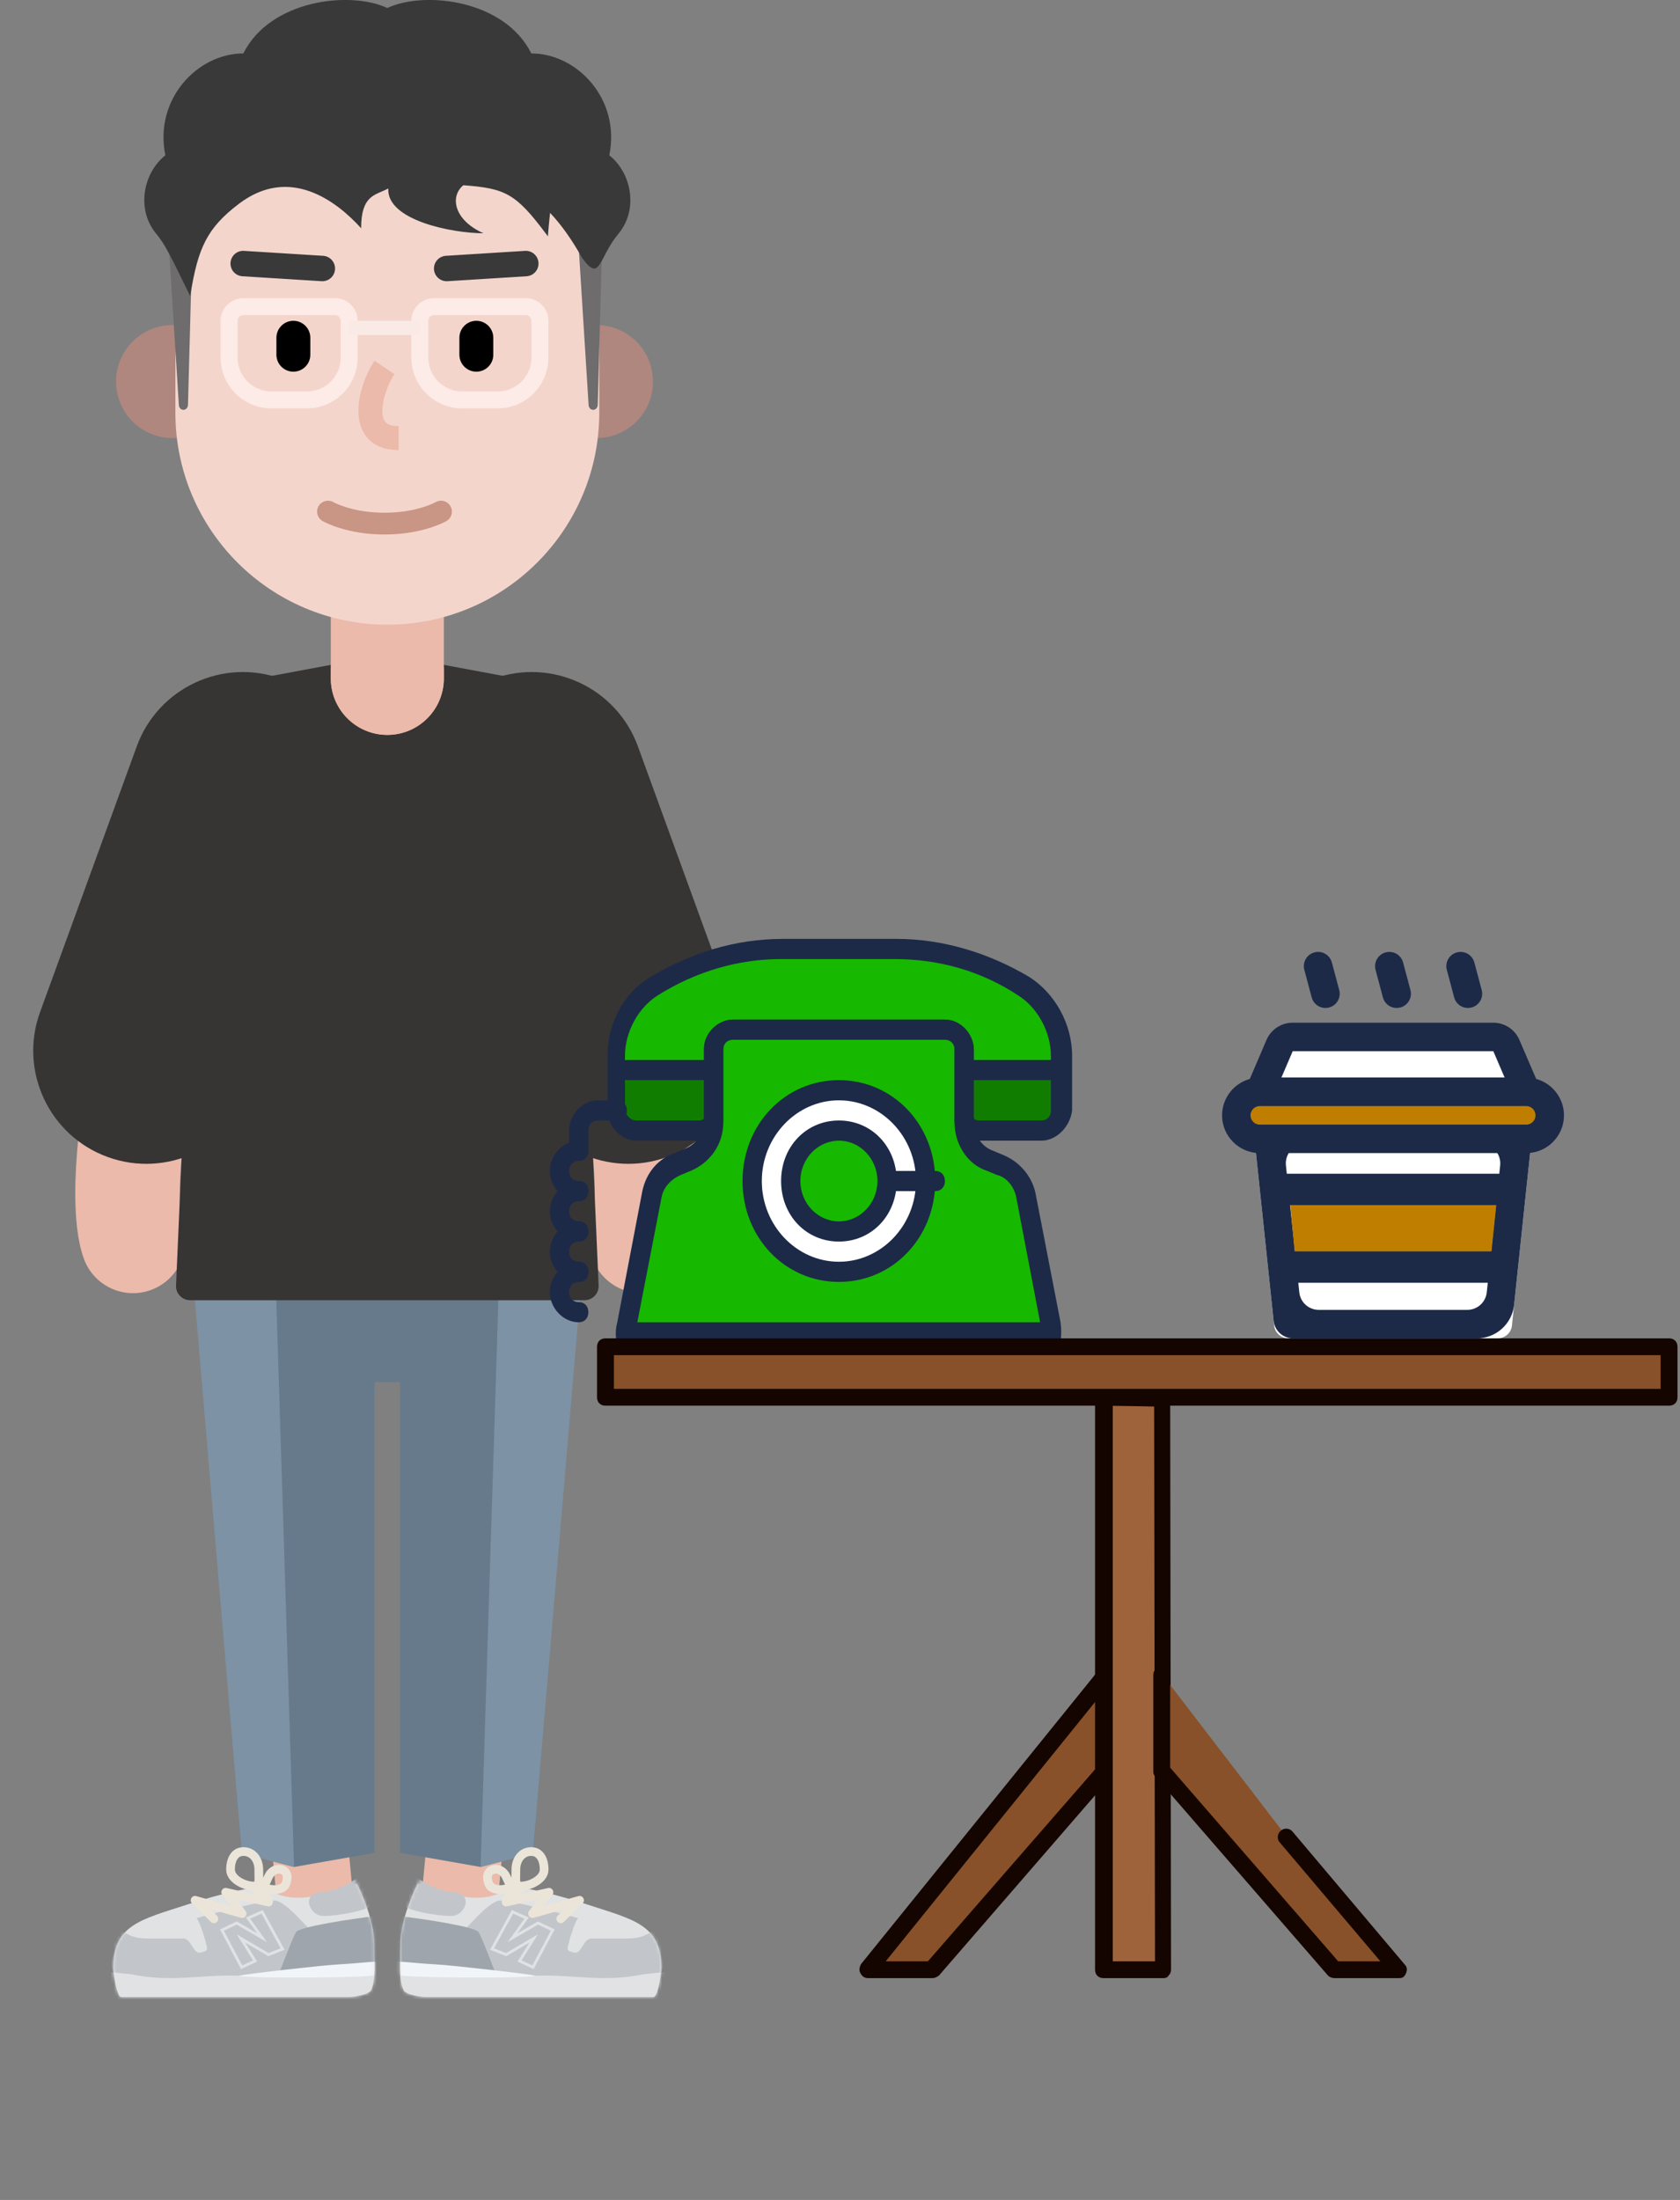 <svg width="524" height="686" viewBox="0 0 524 686" fill="none" xmlns="http://www.w3.org/2000/svg">
<rect x="0" y="0" width="524" height="686" fill="#808080" stroke="none"/>
<path d="M136.729 536.314C137.351 529.772 143.158 524.972 149.701 525.594C156.177 526.21 160.946 531.908 160.437 538.37L160.42 538.566L154.911 596.519C154.29 603.062 148.482 607.861 141.94 607.239C135.463 606.623 130.694 600.925 131.203 594.463L131.22 594.267L136.729 536.314ZM91.919 525.594C98.396 524.978 104.153 529.676 104.871 536.118L104.891 536.314L110.4 594.267C111.022 600.809 106.222 606.617 99.68 607.239C93.203 607.855 87.446 603.157 86.728 596.715L86.708 596.519L81.199 538.566C80.577 532.024 85.377 526.216 91.919 525.594Z" fill="#EBBAAA"/>
<path d="M120.81 431.008C148.8 431.008 171.491 420.649 171.491 407.871C171.491 395.093 148.8 384.734 120.81 384.734C92.819 384.734 70.128 395.093 70.128 407.871C70.128 420.649 92.819 431.008 120.81 431.008Z" fill="#667A8C"/>
<path d="M182.069 385.615H124.776V577.765L149.896 582.172L166.278 577.765L182.069 385.615Z" fill="#667A8C"/>
<path d="M182.509 385.615H156.067L149.896 582.172L166.203 577.985L182.509 385.615Z" fill="#7D92A4"/>
<path d="M59.551 385.615H116.843V577.765L91.723 582.172L75.341 577.765L59.551 385.615Z" fill="#667A8C"/>
<path d="M59.111 385.615H85.553L91.723 582.172L75.417 577.985L59.111 385.615Z" fill="#7D92A4"/>
<path d="M206.308 613.67C206.308 600.224 197.622 598.584 183.466 593.974C176.532 591.718 169.456 589.752 162.276 588.567C157.764 587.822 156.552 591.771 148.626 591.771C141.557 591.771 132.737 588.285 130.914 587.531C130.685 587.439 130.415 587.355 130.233 587.522C130.188 587.562 130.151 587.61 130.123 587.668C129.279 589.391 124.849 598.8 124.849 606.332C124.849 612.088 124.353 617.751 125.95 620.677C126.67 621.999 131.168 622.717 132.679 622.717H203.859C205.211 622.717 206.308 615.014 206.308 613.67Z" fill="#E0E2E4"/>
<mask id="mask0_53_510" style="mask-type:luminance" maskUnits="userSpaceOnUse" x="124" y="586" width="83" height="37">
<path d="M206.308 613.67C206.308 606.772 204.023 602.982 199.888 600.303C180.133 587.509 154.535 586.94 131.014 586.077C130.821 586.077 130.207 587.496 130.123 587.668C129.279 589.391 124.849 598.8 124.849 606.332C124.849 612.087 124.353 617.751 125.95 620.677C126.67 621.999 131.168 622.717 132.679 622.717H203.859C205.211 622.717 206.308 615.014 206.308 613.67Z" fill="white"/>
</mask>
<g mask="url(#mask0_53_510)">
<path d="M195.961 604.472C202.786 604.472 204.694 600.532 205.428 599.875C206.748 601.405 205.648 607.583 206.528 610.386C207.409 613.189 206.161 615.935 205.428 616.957L144.004 619.804C143.636 613.96 143.123 602.282 144.004 602.282C145.104 602.282 152.149 592.864 155.892 592.648C158.886 592.471 173.431 596.222 180.33 598.121C179.449 598.998 177.996 603.463 177.468 605.569C176.807 608.196 176.587 608.196 179.009 608.853C181.43 609.509 181.871 604.472 184.512 604.472H195.961Z" fill="#C2C6CA"/>
<path d="M149.286 602.502C148.23 600.748 131.233 598.266 124.409 597.464L121.326 616.296L155.671 618.27C153.983 613.744 150.343 604.251 149.286 602.502Z" fill="#9EA5AC"/>
<path d="M141.361 590.016C136.077 589.668 131.674 586.808 129.913 585.199C128.152 586.953 123.793 591.77 124.849 593.52C126.17 595.71 136.297 597.464 140.7 597.464C145.104 597.464 147.966 590.457 141.361 590.016Z" fill="#C2C6CA"/>
<path d="M167.34 616.08C178.568 615.639 188.255 618.27 200.584 615.639C222.599 613.233 211.289 614.661 216.875 625.313H130.536C121.987 623.308 119.15 610.915 125.509 611.92C139.38 614.106 158.749 616.415 167.34 616.08Z" fill="#E0E2E4"/>
<path d="M122.207 615.639C125.201 616.869 165.798 616.957 167.12 616.08C164.037 615.424 141.353 612.863 136.297 612.577C128.592 612.136 125.656 611.554 122.207 611.7C120.96 612.577 119.213 614.414 122.207 615.639Z" fill="#F1F5F9"/>
</g>
<path d="M162.513 587.105C163.155 586.717 163.989 586.923 164.376 587.565C164.764 588.207 164.558 589.041 163.916 589.429L163.705 589.552C163.204 589.842 162.099 590.467 161.741 590.684C161.639 590.746 161.54 590.807 161.445 590.867L161.344 590.931L170.925 588.737C172.141 588.459 173.043 589.823 172.348 590.827L172.303 590.888L169.686 594.288L180.4 591.258C181.726 590.883 182.686 592.484 181.775 593.475L181.723 593.53L175.869 599.307C175.335 599.834 174.476 599.828 173.949 599.295C173.444 598.783 173.429 597.97 173.9 597.44L173.962 597.375L176.057 595.307L166.478 598.017C165.244 598.366 164.273 596.974 164.989 595.943L165.033 595.883L167.846 592.227L158.176 594.442C157.352 594.631 156.566 594.03 156.518 593.2L156.515 593.119C156.515 591.303 157.744 589.981 160.012 588.56L160.335 588.362C160.808 588.075 162.295 587.237 162.513 587.105Z" fill="#EBE5D9"/>
<path d="M165.649 576.002C162.22 576.002 159.616 578.899 159.548 582.813L159.541 583.725L159.514 585.471C159.514 585.536 159.514 585.599 159.514 585.665C159.517 586.575 159.57 587.202 159.705 587.717C159.863 588.319 160.138 588.753 160.569 589.038C160.99 589.333 161.623 589.488 162.485 589.488C164.278 589.488 166.42 588.823 168.089 587.721C169.972 586.472 171.074 584.813 171.074 582.97C171.074 580.972 170.586 579.235 169.672 577.998C168.72 576.706 167.341 576.002 165.649 576.002ZM165.649 578.717C166.474 578.717 167.043 579.007 167.487 579.61C168.029 580.343 168.359 581.517 168.359 582.97C168.359 583.793 167.776 584.671 166.591 585.457C165.361 586.269 163.737 586.773 162.485 586.773L162.325 586.77L162.283 586.768L162.277 586.72L162.259 586.538C162.243 586.342 162.233 586.1 162.23 585.808L162.231 585.242L162.26 583.406L162.262 582.97C162.262 580.406 163.754 578.717 165.649 578.717Z" fill="#EBE5D9"/>
<path d="M152.923 581.892C151.776 582.398 151.049 583.286 150.79 584.444C150.541 585.548 150.731 586.86 151.331 588.2C151.883 589.431 153.126 590.214 154.775 590.483C156.24 590.72 157.892 590.52 159.109 589.979L159.237 589.921C159.733 589.688 160.063 589.425 160.262 589.126L160.095 589.014L160.431 588.765L160.455 588.684C160.458 588.673 160.461 588.662 160.463 588.652L160.474 588.589C160.509 588.393 160.504 588.182 160.468 587.956C160.41 587.599 160.276 587.202 160.046 586.67L159.842 586.213L159.327 585.114L159.151 584.725C157.951 582.042 155.277 580.846 152.923 581.892ZM156.617 585.714L156.671 585.83L156.793 586.1C156.855 586.236 156.919 586.375 156.991 586.528L157.458 587.529L157.52 587.67L157.473 587.683C156.79 587.868 155.949 587.924 155.211 587.804C154.39 587.67 153.941 587.388 153.808 587.09C153.434 586.254 153.328 585.527 153.438 585.04C153.51 584.719 153.662 584.533 154.022 584.375C154.92 583.975 155.993 584.432 156.617 585.714Z" fill="#EBE5D9"/>
<path d="M164.93 597.94L159.664 595.583L152.843 607.98L157.91 609.999L165.126 605.765L161.418 611.666L166.431 614.027L173.009 601.645L167.759 599.158L161.411 602.839L164.93 597.94ZM160.045 596.719L163.584 598.303L158.297 605.664L167.801 600.152L171.797 602.046L166.046 612.871L162.694 611.292L167.792 603.179L157.835 609.02L154.096 607.53L160.045 596.719ZM35.312 613.67C35.312 600.224 43.998 598.584 58.154 593.974C65.088 591.718 72.164 589.752 79.344 588.567C83.855 587.822 85.068 591.771 92.993 591.771C100.063 591.771 108.883 588.285 110.706 587.531C110.934 587.439 111.205 587.355 111.387 587.522C111.432 587.562 111.469 587.61 111.497 587.668C112.341 589.391 116.771 598.8 116.771 606.332C116.771 612.088 117.267 617.751 115.67 620.677C114.949 621.999 110.451 622.717 108.941 622.717H37.761C36.409 622.717 35.312 615.014 35.312 613.67Z" fill="#E0E2E4"/>
<mask id="mask1_53_510" style="mask-type:luminance" maskUnits="userSpaceOnUse" x="35" y="586" width="82" height="37">
<path d="M35.312 613.67C35.312 606.772 37.597 602.982 41.732 600.303C61.487 587.509 87.085 586.94 110.606 586.077C110.798 586.077 111.413 587.496 111.497 587.668C112.341 589.391 116.771 598.8 116.771 606.332C116.771 612.087 117.267 617.751 115.67 620.677C114.949 621.999 110.451 622.717 108.941 622.717H37.761C36.409 622.717 35.312 615.014 35.312 613.67Z" fill="white"/>
</mask>
<g mask="url(#mask1_53_510)">
<path d="M45.659 604.472C38.834 604.472 36.926 600.532 36.192 599.875C34.871 601.405 35.972 607.583 35.091 610.386C34.211 613.189 35.458 615.935 36.192 616.957L97.616 619.804C97.983 613.96 98.497 602.282 97.616 602.282C96.516 602.282 89.47 592.864 85.728 592.648C82.734 592.471 68.189 596.222 61.29 598.121C62.171 598.998 63.624 603.463 64.152 605.569C64.813 608.196 65.033 608.196 62.611 608.853C60.189 609.509 59.749 604.472 57.107 604.472H45.659Z" fill="#C2C6CA"/>
<path d="M92.333 602.502C93.39 600.748 110.386 598.266 117.211 597.464L120.293 616.296L85.948 618.27C87.636 613.744 91.276 604.251 92.333 602.502Z" fill="#9EA5AC"/>
<path d="M100.259 590.016C105.542 589.668 109.945 586.808 111.707 585.199C113.468 586.953 117.827 591.77 116.771 593.52C115.449 595.71 105.322 597.464 100.919 597.464C96.516 597.464 93.654 590.457 100.259 590.016Z" fill="#C2C6CA"/>
<path d="M74.28 616.08C63.052 615.639 53.365 618.27 41.036 615.639C19.02 613.233 30.331 614.661 24.744 625.313H111.083C119.633 623.308 122.469 610.915 116.11 611.92C102.24 614.106 82.871 616.415 74.28 616.08Z" fill="#E0E2E4"/>
<path d="M119.412 615.639C116.418 616.869 75.821 616.957 74.5 616.08C77.582 615.424 100.267 612.863 105.322 612.577C113.028 612.136 115.963 611.554 119.412 611.7C120.66 612.577 122.407 614.414 119.412 615.639Z" fill="#F1F5F9"/>
</g>
<path d="M77.243 587.565C77.631 586.923 78.465 586.717 79.107 587.105L79.493 587.328C80.028 587.634 80.934 588.15 81.284 588.362L81.608 588.56C83.875 589.981 85.104 591.303 85.104 593.119C85.104 593.964 84.344 594.596 83.523 594.458L83.444 594.442L73.773 592.227L76.587 595.883C77.369 596.899 76.437 598.317 75.214 598.035L75.142 598.017L65.562 595.307L67.658 597.375C68.17 597.881 68.196 598.693 67.731 599.229L67.67 599.295C67.165 599.807 66.353 599.833 65.816 599.368L65.751 599.307L59.897 593.53C58.916 592.562 59.835 590.936 61.147 591.239L61.22 591.258L71.934 594.288L69.317 590.888C68.556 589.9 69.418 588.51 70.621 588.722L70.695 588.737L80.275 590.931L80.029 590.776L79.757 590.612C79.223 590.296 77.947 589.575 77.703 589.429C77.062 589.041 76.856 588.207 77.243 587.565Z" fill="#EBE5D9"/>
<path d="M75.97 576.002C74.278 576.002 72.899 576.706 71.946 578.001C71.034 579.235 70.546 580.972 70.546 582.97C70.546 584.812 71.648 586.472 73.528 587.719C75.2 588.823 77.341 589.488 79.135 589.488C79.997 589.488 80.631 589.333 81.082 589.017C81.481 588.755 81.756 588.32 81.915 587.717C82.041 587.236 82.095 586.658 82.104 585.845V585.291L82.075 583.482L82.073 582.97C82.073 578.977 79.445 576.002 75.97 576.002ZM75.97 578.717C77.866 578.717 79.358 580.406 79.358 582.97L79.362 583.566L79.39 585.418C79.391 585.5 79.391 585.578 79.391 585.66L79.39 585.795C79.386 586.141 79.373 586.417 79.352 586.632L79.337 586.768L79.295 586.77L79.135 586.773C77.882 586.773 76.259 586.269 75.026 585.455C73.844 584.671 73.26 583.792 73.26 582.97C73.26 581.518 73.59 580.344 74.131 579.612C74.576 579.007 75.145 578.717 75.97 578.717Z" fill="#EBE5D9"/>
<path d="M82.27 585.162L81.726 586.326C81.696 586.392 81.671 586.449 81.637 586.526C81.368 587.13 81.215 587.567 81.152 587.952L81.137 588.065C81.119 588.215 81.117 588.355 81.131 588.49L81.148 588.602L81.162 588.676C81.173 588.721 81.187 588.764 81.215 588.849L81.488 589.038L81.357 589.126C81.573 589.449 81.943 589.731 82.519 589.983C83.728 590.52 85.379 590.72 86.842 590.484C88.493 590.214 89.737 589.431 90.288 588.201C90.888 586.86 91.079 585.548 90.83 584.443C90.57 583.286 89.843 582.398 88.692 581.891C86.382 580.864 83.758 582.003 82.53 584.592L82.27 585.162ZM84.889 585.963L84.947 585.833C85.561 584.46 86.672 583.963 87.594 584.373C87.957 584.533 88.109 584.719 88.181 585.039C88.291 585.527 88.186 586.254 87.811 587.091C87.678 587.388 87.23 587.67 86.406 587.804L86.247 587.827C85.55 587.915 84.781 587.855 84.15 587.685L84.099 587.67L84.312 587.2L84.706 586.363C84.77 586.225 84.829 586.094 84.889 585.963Z" fill="#EBE5D9"/>
<path d="M88.777 607.98L81.956 595.583L76.689 597.94L80.209 602.839L73.861 599.158L68.611 601.645L75.189 614.027L80.202 611.666L76.493 605.764L83.71 609.999L88.777 607.98ZM81.575 596.719L87.523 607.53L83.784 609.02L73.828 603.179L78.926 611.292L75.573 612.872L69.822 602.046L73.819 600.152L83.323 605.664L78.035 598.303L81.575 596.719Z" fill="#E0E2E4"/>
<path d="M55.485 242.305C59.91 234.461 69.855 231.69 77.699 236.114C85.543 240.539 88.314 250.485 83.89 258.328C75.779 272.707 67.29 299.399 61.656 327.456L61.385 328.819C58.927 341.288 57.227 353.131 56.49 362.891L56.451 363.421C56.09 368.408 55.996 372.707 56.161 376.119L56.192 376.691C56.263 377.905 56.368 378.959 56.498 379.833L56.57 380.28C56.671 380.871 56.764 381.247 56.806 381.364C59.884 389.828 55.518 399.184 47.054 402.262C38.591 405.339 29.235 400.973 26.157 392.51C21.371 379.348 23.288 352.872 29.681 321.036C35.933 289.904 45.366 260.243 55.485 242.305ZM163.921 236.114C171.764 231.69 181.71 234.461 186.135 242.305C196.254 260.243 205.687 289.904 211.938 321.036C218.331 352.872 220.248 379.348 215.462 392.51C212.385 400.973 203.029 405.339 194.565 402.262C186.186 399.215 181.823 390.014 184.723 381.619L184.813 381.364C184.862 381.231 184.974 380.766 185.091 380.032C185.256 378.99 185.383 377.673 185.458 376.119L185.486 375.489C185.612 372.184 185.508 368.105 185.169 363.421L185.088 362.356C184.317 352.522 182.585 340.63 180.1 328.138L179.964 327.456C174.33 299.399 165.841 272.707 157.73 258.328C153.305 250.485 156.077 240.539 163.921 236.114Z" fill="#EBBAAA"/>
<path d="M132.714 256.883C126.054 238.585 135.489 218.354 153.786 211.694C172.084 205.034 192.316 214.468 198.975 232.766L229.122 315.592C235.781 333.89 226.347 354.122 208.05 360.782C189.752 367.441 169.52 358.007 162.861 339.709L132.714 256.883Z" fill="#373434"/>
<path d="M108.906 256.883C115.566 238.585 106.131 218.353 87.834 211.694C69.536 205.034 49.304 214.468 42.645 232.766L12.498 315.592C5.839 333.89 15.273 354.122 33.57 360.781C51.868 367.441 72.1 358.007 78.76 339.709L108.906 256.883Z" fill="#373434"/>
<path d="M55.66 235.591C55.112 224.577 62.79 214.854 73.631 212.834L120.81 204.042L167.989 212.834C178.83 214.854 186.508 224.577 185.96 235.591L182.509 304.965L186.715 400.847C186.825 403.354 184.822 405.447 182.312 405.447H59.308C56.798 405.447 54.795 403.354 54.905 400.847L59.11 304.965L55.66 235.591Z" fill="#373434"/>
<path d="M103.181 209.331C103.181 199.595 111.074 191.702 120.81 191.702C130.546 191.702 138.438 199.595 138.438 209.331V211.534C138.438 221.27 130.546 229.163 120.81 229.163C111.074 229.163 103.181 221.27 103.181 211.534V209.331Z" fill="#EBBAAA"/>
<path d="M120.81 143.224H120.81C111.074 143.224 103.181 151.116 103.181 160.852V211.534C103.181 221.27 111.074 229.162 120.81 229.162H120.81C130.546 229.162 138.438 221.27 138.438 211.534V160.852C138.438 151.116 130.546 143.224 120.81 143.224Z" fill="#EBBAAA"/>
<path opacity="0.5" d="M186.035 136.614C195.771 136.614 203.663 128.721 203.663 118.985C203.663 109.25 195.771 101.357 186.035 101.357C176.299 101.357 168.407 109.25 168.407 118.985C168.407 128.721 176.299 136.614 186.035 136.614ZM53.822 136.614C44.086 136.614 36.193 128.721 36.193 118.985C36.193 109.25 44.086 101.357 53.822 101.357C63.557 101.357 71.45 109.25 71.45 118.985C71.45 128.721 63.557 136.614 53.822 136.614Z" fill="#DE8E7C"/>
<path d="M54.703 75.795C54.703 39.285 84.3 9.688 120.81 9.688C157.32 9.688 186.917 39.285 186.917 75.795V128.68C186.917 165.19 157.32 194.787 120.81 194.787C84.3 194.787 54.703 165.19 54.703 128.68V75.795Z" fill="#F4D5CC"/>
<path d="M163.752 78.227C165.938 78.09 167.822 79.752 167.958 81.938C168.092 84.085 166.493 85.939 164.366 86.135L164.247 86.144L139.567 87.687C137.381 87.823 135.498 86.162 135.361 83.975C135.227 81.829 136.826 79.975 138.954 79.778L139.072 79.769L163.752 78.227ZM71.899 81.938C72.033 79.791 73.851 78.151 75.986 78.221L76.105 78.227L100.785 79.769C102.971 79.906 104.633 81.789 104.496 83.975C104.362 86.122 102.544 87.763 100.409 87.692L100.29 87.687L75.61 86.144C73.424 86.007 71.762 84.124 71.899 81.938Z" fill="#393939"/>
<path d="M164 92.983H135.353C131.459 92.983 128.302 96.14 128.302 100.034V111.493C128.302 120.255 135.405 127.358 144.168 127.358H155.185C163.948 127.358 171.051 120.255 171.051 111.493V100.034C171.051 96.14 167.894 92.983 164 92.983ZM135.353 98.271H164C164.973 98.271 165.762 99.061 165.762 100.034V111.493C165.762 117.335 161.027 122.07 155.185 122.07H144.168C138.326 122.07 133.591 117.335 133.591 111.493V100.034C133.591 99.061 134.38 98.271 135.353 98.271ZM104.504 92.983H75.858C71.963 92.983 68.806 96.14 68.806 100.034V111.493C68.806 120.255 75.909 127.358 84.672 127.358H95.689C104.452 127.358 111.555 120.255 111.555 111.493V100.034C111.555 96.14 108.398 92.983 104.504 92.983ZM75.858 98.271H104.504C105.477 98.271 106.267 99.061 106.267 100.034V111.493C106.267 117.335 101.531 122.07 95.689 122.07H84.672C78.83 122.07 74.095 117.334 74.095 111.493V100.034C74.095 99.061 74.884 98.271 75.858 98.271Z" fill="#FCEBE6"/>
<path d="M130.946 100.034H108.911V104.441H130.946V100.034Z" fill="#F9EAE6"/>
<path d="M148.575 100.034C151.451 100.034 153.79 102.33 153.862 105.188L153.863 105.323V110.611C153.863 113.532 151.495 115.9 148.575 115.9C145.699 115.9 143.359 113.604 143.288 110.746L143.286 110.611V105.323C143.286 102.402 145.654 100.034 148.575 100.034ZM91.503 100.034C94.379 100.034 96.718 102.33 96.79 105.188L96.791 105.323V110.611C96.791 113.532 94.423 115.9 91.503 115.9C88.627 115.9 86.287 113.604 86.216 110.746L86.214 110.611V105.323C86.214 102.402 88.582 100.034 91.503 100.034Z" fill="black"/>
<path d="M135.856 156.594C137.477 155.654 139.553 156.207 140.493 157.829C141.433 159.45 140.88 161.526 139.258 162.466L139.041 162.587C138.974 162.623 138.898 162.663 138.813 162.707C138.512 162.862 138.162 163.031 137.765 163.21C136.667 163.704 135.389 164.192 133.937 164.643C129.856 165.913 125.166 166.669 119.929 166.669C114.691 166.669 110.001 165.913 105.92 164.643C104.469 164.192 103.19 163.704 102.092 163.21C101.761 163.061 101.463 162.919 101.199 162.786L101.044 162.707C100.845 162.604 100.697 162.523 100.599 162.466C98.977 161.526 98.424 159.45 99.364 157.829C100.284 156.241 102.294 155.678 103.9 156.537L104.095 156.645C104.227 156.715 104.455 156.829 104.778 156.976L104.877 157.021C105.73 157.405 106.752 157.795 107.935 158.163C111.383 159.235 115.397 159.883 119.929 159.883C124.46 159.883 128.474 159.235 131.922 158.163C133.007 157.825 133.956 157.47 134.763 157.117L134.98 157.021C135.355 156.852 135.617 156.722 135.763 156.645L135.856 156.594Z" fill="#C99584"/>
<path d="M188.235 60.144C188.337 57.381 186.336 55.082 183.831 55.082C181.233 55.082 179.199 57.548 179.445 60.402L183.594 126.377C183.664 127.186 184.277 127.8 185.01 127.8C185.775 127.8 186.401 127.136 186.434 126.296L188.235 60.144ZM60.429 60.144C60.531 57.381 58.53 55.082 56.025 55.082C53.427 55.082 51.393 57.548 51.639 60.402L55.788 126.377C55.858 127.186 56.471 127.8 57.204 127.8C57.969 127.8 58.595 127.136 58.628 126.296L60.429 60.144Z" fill="#6E6C6C"/>
<path d="M121.001 2.406C132.791 -2.935 157.465 0.073 165.716 16.658C180.003 16.658 193.62 30.902 190.048 48.434C196.899 53.858 199.156 65.081 193.087 72.65L192.901 72.878C186.601 80.449 187.3 88.362 181.565 80.429C178.346 74.683 175.073 70.072 171.569 66.372L171.473 67.268C171.266 69.236 171.065 71.369 170.889 73.695L170.302 72.907C160.839 60.261 157.564 58.743 144.516 57.762C140.188 61.345 141.67 68.697 150.796 72.736C141.06 72.736 120.535 68.697 121.113 58.764L120.874 58.889C116.965 60.904 112.64 60.882 112.64 71.178C104.886 62.584 90.311 51.625 74.594 63.495C64.522 71.102 61.733 77.397 59.401 91.886L59.331 92.328L54.078 81.628C52.907 79.586 51.528 76.328 48.904 73.103L48.719 72.878C42.419 65.308 44.652 53.913 51.572 48.434C48 30.902 61.617 16.658 75.904 16.658C84.2 -0.018 109.1 -2.968 120.811 2.494L121.001 2.406Z" fill="#393939"/>
<path d="M116.812 112.5L123.045 116.656C120.927 119.834 119.267 124.604 119.267 128.074C119.267 131.42 120.475 132.827 124.173 132.866L124.336 132.867V140.359C116.163 140.359 111.775 135.423 111.775 128.074C111.775 123.097 113.846 117.054 116.658 112.734L116.812 112.5Z" fill="#EBBAAA"/>
<path d="M300.732 350.032V327.38C300.732 323.605 298.327 321.088 294.721 321.088H228.597C224.991 321.088 222.586 323.605 222.586 327.38V350.032C222.586 355.695 218.98 360.099 214.171 361.987L211.165 363.245C206.957 364.504 203.952 368.279 203.35 372.683L195.536 413.582C194.334 421.132 199.744 428.683 207.558 428.683H316.361C324.175 428.683 329.585 421.132 328.383 413.582L320.569 372.683C319.968 368.279 316.962 364.504 312.754 363.245L309.147 361.987C304.338 360.099 300.732 355.066 300.732 350.032Z" fill="#17B800"/>
<path d="M261.659 384.009C269.959 384.009 276.687 376.967 276.687 368.279C276.687 359.591 269.959 352.549 261.659 352.549C253.359 352.549 246.631 359.591 246.631 368.279C246.631 376.967 253.359 384.009 261.659 384.009Z" fill="#17B800"/>
<path d="M261.659 339.965C246.631 339.965 234.609 352.549 234.609 368.279C234.609 384.009 246.631 396.593 261.659 396.593C276.687 396.593 288.71 384.009 288.71 368.279C288.71 352.549 276.687 339.965 261.659 339.965ZM261.659 384.009C253.244 384.009 246.631 377.088 246.631 368.279C246.631 359.47 253.244 352.549 261.659 352.549C270.075 352.549 276.687 359.47 276.687 368.279C276.687 377.088 270.075 384.009 261.659 384.009Z" fill="white"/>
<path d="M194.935 415.469C194.935 422.391 200.345 428.054 206.957 428.054H315.76C322.372 428.054 327.782 422.391 327.782 415.469H194.935Z" fill="#107D00"/>
<path d="M319.367 307.246C307.344 299.695 293.519 295.92 279.693 295.92H244.227C230.401 295.92 216.575 299.695 204.553 307.246C196.738 312.28 192.531 320.459 192.531 329.268V346.257C192.531 350.032 194.935 352.549 198.542 352.549H217.778C219.581 352.549 221.384 351.29 222.586 350.032V327.38C222.586 323.605 224.991 321.088 228.598 321.088H294.721C298.327 321.088 300.732 323.605 300.732 327.38V350.032C301.934 351.92 303.738 352.549 305.541 352.549H324.777C328.383 352.549 330.788 350.032 330.788 346.257V329.268C330.788 320.459 326.58 312.28 319.367 307.246Z" fill="#17B800"/>
<path d="M192.531 333.673V346.257C192.531 350.032 194.935 352.549 198.542 352.549H217.778C219.581 352.549 221.384 351.29 222.586 350.032V333.673H192.531ZM300.732 333.673V350.032C301.934 351.92 303.738 352.549 305.541 352.549H324.777C328.383 352.549 330.788 350.032 330.788 346.257V333.673H300.732Z" fill="#107D00"/>
<path d="M327.782 418.615H195.536C193.733 418.615 192.531 417.357 192.531 415.469C192.531 413.582 193.733 412.323 195.536 412.323H327.782C329.586 412.323 330.788 413.582 330.788 415.469C330.788 417.357 329.586 418.615 327.782 418.615ZM291.715 371.425H279.092C277.288 371.425 276.086 370.167 276.086 368.279C276.086 366.391 277.288 365.133 279.092 365.133H291.715C293.519 365.133 294.721 366.391 294.721 368.279C294.721 370.167 293.519 371.425 291.715 371.425ZM303.738 336.819C301.934 336.819 300.732 335.56 300.732 333.673C300.732 331.785 301.934 330.527 303.738 330.527H327.782C329.586 330.527 330.788 331.785 330.788 333.673C330.788 335.56 329.586 336.819 327.782 336.819H303.738ZM219.581 336.819H195.536C193.733 336.819 192.531 335.56 192.531 333.673C192.531 331.785 193.733 330.527 195.536 330.527H219.581C221.384 330.527 222.586 331.785 222.586 333.673C222.586 335.56 221.384 336.819 219.581 336.819Z" fill="#1C2A48"/>
<path d="M316.361 431.2H206.957C202.148 431.2 197.941 429.312 195.536 425.537C192.531 421.761 191.328 416.728 192.531 412.323L200.345 371.425C201.547 365.762 205.154 361.358 210.564 359.47L213.57 358.212C217.176 356.953 219.581 353.178 219.581 349.403V326.751C219.581 322.347 223.789 317.942 228.598 317.942H294.721C299.53 317.942 303.738 322.347 303.738 327.38V350.032C303.738 353.807 306.142 357.582 309.749 358.841L312.754 360.099C317.563 361.987 321.771 366.391 322.973 372.054L330.788 412.323C331.389 416.728 330.788 421.761 327.782 425.537C324.777 429.312 320.569 431.2 316.361 431.2ZM228.598 324.234C226.794 324.234 225.592 325.493 225.592 327.38V350.032C225.592 356.953 221.384 362.616 215.373 365.133L212.367 366.391C209.362 367.65 206.957 370.166 206.356 373.313L198.542 413.582C197.941 416.099 198.542 419.245 200.345 421.132C202.148 423.02 204.553 424.907 206.957 424.907H315.76C318.766 424.907 321.17 423.649 322.973 421.761C324.777 419.874 325.378 416.728 324.777 414.211L316.962 373.313C316.361 370.166 313.957 367.02 310.951 366.391L307.945 365.133C301.934 363.245 297.726 356.953 297.726 350.032V327.38C297.726 325.493 296.524 324.234 294.721 324.234H228.598Z" fill="#1C2A48"/>
<path d="M261.659 399.739C244.828 399.739 231.603 385.897 231.603 368.279C231.603 350.661 244.828 336.819 261.659 336.819C278.49 336.819 291.715 350.661 291.715 368.279C291.715 385.897 278.49 399.739 261.659 399.739ZM261.659 343.111C248.434 343.111 237.614 354.436 237.614 368.279C237.614 382.121 248.434 393.447 261.659 393.447C274.884 393.447 285.704 382.121 285.704 368.279C285.704 354.436 274.884 343.111 261.659 343.111Z" fill="#1C2A48"/>
<path d="M261.659 387.155C251.44 387.155 243.625 378.975 243.625 368.279C243.625 357.582 251.44 349.403 261.659 349.403C271.878 349.403 279.692 357.582 279.692 368.279C279.692 378.975 271.878 387.155 261.659 387.155ZM261.659 355.695C255.047 355.695 249.636 361.358 249.636 368.279C249.636 375.2 255.047 380.863 261.659 380.863C268.271 380.863 273.681 375.2 273.681 368.279C273.681 361.358 268.271 355.695 261.659 355.695Z" fill="#1C2A48"/>
<path d="M324.777 355.695H305.541C302.535 355.695 299.53 354.436 298.327 351.29C297.726 350.661 297.726 350.032 297.726 349.403V326.751C297.726 324.864 296.524 323.605 294.721 323.605H228.598C226.794 323.605 225.592 324.864 225.592 326.751V349.403C225.592 350.032 225.592 350.661 224.991 351.29C223.187 353.807 220.783 355.695 217.777 355.695H198.542C193.733 355.695 189.525 351.29 189.525 346.257V329.268C189.525 319.201 194.334 309.763 202.749 304.729C215.373 297.179 229.199 292.774 244.227 292.774H279.693C294.12 292.774 308.546 297.179 321.17 304.729C328.984 309.763 334.395 319.201 334.395 329.268V346.257C333.793 351.29 329.586 355.695 324.777 355.695ZM303.737 348.774C304.339 349.403 304.94 349.403 305.541 349.403H324.777C326.58 349.403 327.782 348.144 327.782 346.257V329.268C327.782 321.718 323.574 314.167 317.563 310.392C306.142 302.841 292.917 299.066 279.092 299.066H243.626C230.401 299.066 217.176 302.841 205.154 310.392C199.143 314.167 194.935 321.718 194.935 329.268V346.257C195.536 348.144 196.738 349.403 198.542 349.403H217.777C218.379 349.403 218.98 349.403 219.581 348.774V327.381C219.581 322.347 223.789 317.942 228.598 317.942H294.721C299.53 317.942 303.737 322.347 303.737 327.381V348.774ZM180.508 399.739C175.699 399.739 171.491 395.335 171.491 390.301C171.491 385.267 175.699 380.863 180.508 380.863C182.311 380.863 183.514 382.121 183.514 384.009C183.514 385.897 182.311 387.155 180.508 387.155C178.705 387.155 177.502 388.414 177.502 390.301C177.502 392.189 178.705 393.447 180.508 393.447C182.311 393.447 183.514 394.706 183.514 396.593C183.514 398.481 182.311 399.739 180.508 399.739Z" fill="#1C2A48"/>
<path d="M180.508 412.323C175.699 412.323 171.491 407.919 171.491 402.885C171.491 397.852 175.699 393.447 180.508 393.447C182.311 393.447 183.514 394.705 183.514 396.593C183.514 398.481 182.311 399.739 180.508 399.739C178.705 399.739 177.502 400.998 177.502 402.885C177.502 404.773 178.705 406.031 180.508 406.031C182.311 406.031 183.514 407.29 183.514 409.177C183.514 411.065 182.311 412.323 180.508 412.323ZM180.508 387.155C175.699 387.155 171.491 382.751 171.491 377.717C171.491 372.683 175.699 368.279 180.508 368.279C182.311 368.279 183.514 369.537 183.514 371.425C183.514 373.312 182.311 374.571 180.508 374.571C178.705 374.571 177.502 375.829 177.502 377.717C177.502 379.605 178.705 380.863 180.508 380.863C182.311 380.863 183.514 382.121 183.514 384.009C183.514 385.897 182.311 387.155 180.508 387.155Z" fill="#1C2A48"/>
<path d="M180.508 374.571C175.699 374.571 171.491 370.167 171.491 365.133C171.491 360.099 175.699 355.695 180.508 355.695C182.311 355.695 183.514 356.953 183.514 358.841C183.514 360.728 182.311 361.987 180.508 361.987C178.705 361.987 177.502 363.245 177.502 365.133C177.502 367.021 178.705 368.279 180.508 368.279C182.311 368.279 183.514 369.537 183.514 371.425C183.514 373.313 182.311 374.571 180.508 374.571Z" fill="#1C2A48"/>
<path d="M180.508 361.987C178.704 361.987 177.502 360.728 177.502 358.841V352.549C177.502 347.515 181.71 343.111 186.519 343.111H192.53C194.334 343.111 195.536 344.369 195.536 346.257C195.536 348.144 194.334 349.403 192.53 349.403H186.519C184.716 349.403 183.513 350.661 183.513 352.549V358.841C183.513 360.728 182.311 361.987 180.508 361.987Z" fill="#1C2A48"/>
<g clip-path="url(#clip0_53_510)">
<path d="M362.88 614.211H344.187V435.711L362.353 436.236L362.88 614.211Z" fill="#9F633C"/>
<path d="M362.88 616.836H344.187C342.607 616.836 341.554 615.786 341.554 614.211V435.711C341.554 434.923 341.817 434.398 342.344 433.873C342.871 433.348 343.66 433.086 344.187 433.086L362.353 433.611C363.67 433.611 364.986 434.923 364.986 436.236L365.25 614.211C365.25 614.998 364.986 615.523 364.46 616.048C364.196 616.573 363.67 616.836 362.88 616.836ZM346.82 611.586H360.247L359.984 438.598L347.083 438.336V611.586H346.82Z" fill="#140500"/>
<path d="M290.741 614.211H270.731L344.187 523.386V552.523L290.741 614.211Z" fill="#895129"/>
<path d="M290.741 616.836H270.731C269.678 616.836 268.889 616.311 268.362 615.261C267.835 614.473 268.099 613.161 268.625 612.373L342.081 521.548C342.871 520.761 343.924 520.236 344.977 520.761C346.03 521.023 346.82 522.073 346.82 523.123V552.523C346.82 553.048 346.557 553.836 346.293 554.361L292.847 616.048C292.057 616.573 291.531 616.836 290.741 616.836ZM276.26 611.586H289.424L341.554 551.736V530.736L276.26 611.586Z" fill="#140500"/>
<path d="M362.617 522.336V551.998L416.589 614.211H436.335L401.319 572.736" fill="#895129"/>
<path d="M436.336 616.836H416.326C415.536 616.836 414.746 616.573 414.22 616.048L360.247 553.836C359.721 553.311 359.721 552.786 359.721 551.998V522.336C359.721 520.761 360.774 519.711 362.354 519.711C363.933 519.711 364.986 520.761 364.986 522.336V551.211L417.379 611.586H430.543L399.213 574.573C398.16 573.523 398.423 571.686 399.476 570.898C400.529 569.848 402.372 570.111 403.162 571.161L438.179 612.636C438.968 613.423 438.968 614.473 438.442 615.523C437.915 616.573 437.389 616.836 436.336 616.836Z" fill="#140500"/>
<path d="M520.585 419.961H188.851V435.711H520.585V419.961Z" fill="#895129"/>
<path d="M520.585 438.336H188.851C187.271 438.336 186.218 437.286 186.218 435.711V419.961C186.218 418.386 187.271 417.336 188.851 417.336H520.585C522.165 417.336 523.218 418.386 523.218 419.961V435.711C523.218 437.286 522.165 438.336 520.585 438.336ZM191.484 433.086H517.953V422.586H191.484V433.086Z" fill="#140500"/>
</g>
<path d="M403.204 323.338H465.773C467.545 323.338 469.159 324.398 469.855 326.027L476.041 340.44H392.937L399.123 326.027C399.819 324.398 401.432 323.338 403.204 323.338Z" fill="white"/>
<path d="M482.78 344.901H386.197L395.025 324.287C396.433 321.012 399.629 318.908 403.188 318.908H465.758C469.317 318.908 472.529 321.028 473.921 324.303L482.78 344.901ZM399.676 336.01H469.301L465.773 327.783H403.204L399.676 336.01Z" fill="#1C2A48"/>
<path d="M395.436 347.78H473.557C476.009 347.78 478.003 349.774 478.003 352.226C478.003 352.384 477.987 352.542 477.971 352.685L471.58 413.355C471.342 415.618 469.428 417.326 467.166 417.326H401.828C399.55 417.326 397.651 415.602 397.414 413.355L391.023 352.7C390.769 350.264 392.541 348.065 394.978 347.812C395.12 347.796 395.278 347.78 395.436 347.78Z" fill="white"/>
<path d="M460.632 417.342H403.315C400.198 417.342 397.588 414.985 397.256 411.884L391.212 354.52C390.833 350.929 393.649 347.78 397.272 347.78H471.722C475.345 347.78 478.161 350.913 477.781 354.52L472.26 406.869C471.627 412.818 466.612 417.342 460.632 417.342ZM411.32 408.451H457.673C460.79 408.451 463.4 406.094 463.733 402.993L467.909 363.411C468.289 359.82 465.473 356.671 461.85 356.671H407.143C403.521 356.671 400.705 359.804 401.084 363.411L405.261 402.993C405.577 406.094 408.203 408.451 411.32 408.451Z" fill="#1C2A48"/>
<path d="M402.445 375.608H466.707L465.014 391.998L403.995 392.267L402.445 375.608Z" fill="#BF7E00"/>
<path d="M400.277 390.226H466.264V400.003H400.277V390.226ZM400.277 366.005H470.045V375.782H400.277V366.005Z" fill="#1C2A48"/>
<path d="M392.937 340.455H476.041C480.091 340.455 483.366 343.746 483.366 347.78C483.366 351.83 480.075 355.105 476.041 355.105H392.937C388.887 355.105 385.612 351.814 385.612 347.78C385.612 343.73 388.887 340.455 392.937 340.455Z" fill="#BF7E00"/>
<path d="M476.041 359.566H392.937C386.45 359.566 381.167 354.282 381.167 347.796C381.167 341.31 386.45 336.026 392.937 336.026H476.041C482.527 336.026 487.811 341.31 487.811 347.796C487.811 354.282 482.543 359.566 476.041 359.566ZM392.937 344.901C391.339 344.901 390.042 346.198 390.042 347.796C390.042 349.394 391.339 350.691 392.937 350.691H476.041C477.639 350.691 478.936 349.394 478.936 347.796C478.936 346.198 477.639 344.901 476.041 344.901H392.937ZM409.975 296.981C412.348 296.348 414.785 297.756 415.417 300.129L417.711 308.72C418.344 311.093 416.936 313.529 414.563 314.162C412.19 314.795 409.754 313.387 409.121 311.014L406.827 302.423C406.194 300.05 407.602 297.614 409.975 296.981ZM432.187 296.981C434.56 296.348 436.996 297.756 437.629 300.129L439.923 308.72C440.556 311.093 439.148 313.529 436.775 314.162C434.402 314.795 431.966 313.387 431.333 311.014L429.039 302.423C428.422 300.05 429.83 297.614 432.187 296.981ZM454.415 296.981C456.788 296.348 459.224 297.756 459.857 300.129L462.151 308.72C462.784 311.093 461.375 313.529 459.002 314.162C456.629 314.795 454.193 313.387 453.56 311.014L451.266 302.423C450.633 300.05 452.042 297.614 454.415 296.981Z" fill="#1C2A48"/>
<defs>
<clipPath id="clip0_53_510">
<rect width="337" height="336" fill="white" transform="translate(186.218 349.086)"/>
</clipPath>
</defs>
</svg>
